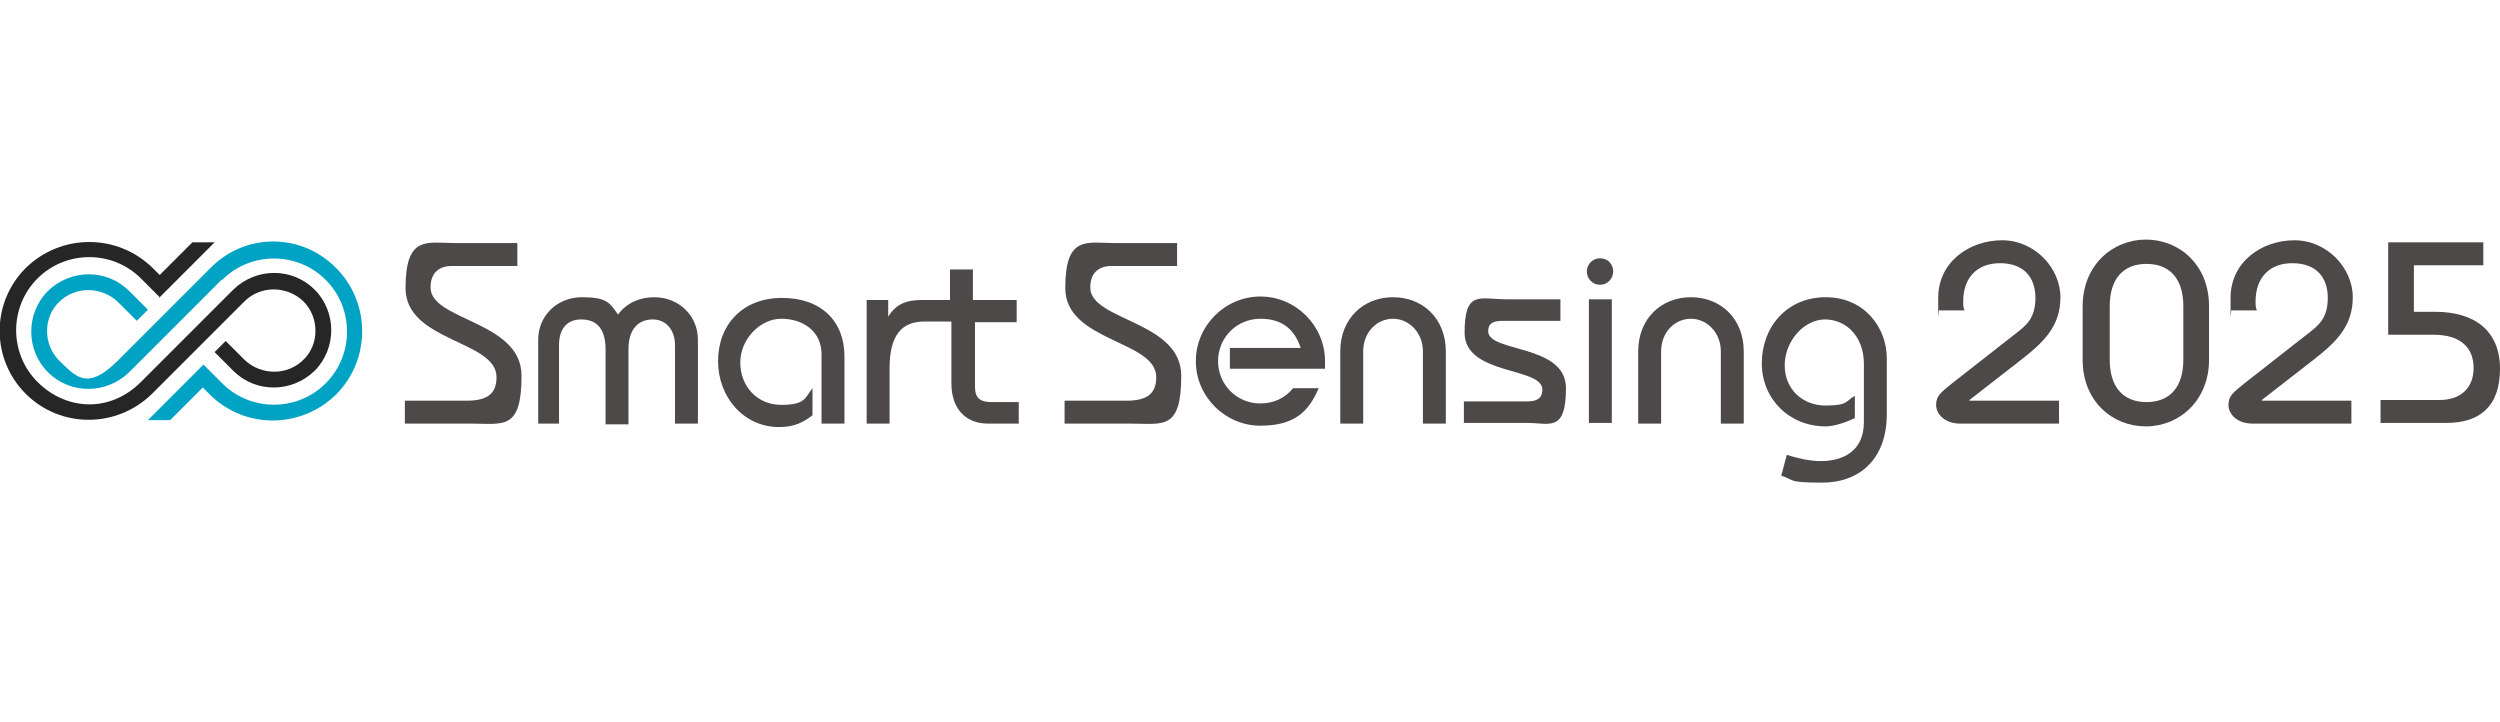 <?xml version="1.0" encoding="UTF-8"?>
<svg xmlns="http://www.w3.org/2000/svg" version="1.1" viewBox="0 0 360 104" width="360" height="104">
  <defs>
    <style>
      .cls-1 {
        fill: #262626;
      }

      .cls-1, .cls-2 {
        fill-rule: evenodd;
      }

      .cls-2 {
        fill: #00a3c4;
      }

      .cls-3 {
        fill: #4c4948;
      }
    </style>
  </defs>
  <!-- Generator: Adobe Illustrator 28.7.1, SVG Export Plug-In . SVG Version: 1.2.0 Build 142)  -->
  <g>
    <g id="_レイヤー_1" data-name="レイヤー_1">
      <g id="_レイヤー_1-2" data-name="_レイヤー_1">
        <g id="_レイヤー_1-2">
          <g>
            <path class="cls-2" d="M32,40.3c4.1-4.1,10.8-4.1,14.9,0,4.1,4.1,4.1,10.8,0,14.9s-10.8,4.1-14.9,0l-2.7-2.7-8,8h3.2l4.7-4.7,1,1c5,5,13.1,5,18.2,0,5-5,5-13.2,0-18.2-5-5.1-13.1-5.1-18.1,0-4.4,4.4-8.8,8.8-13.3,13.3-4.5,4.5-6.1,2.3-8.5,0-2.3-2.3-2.3-6.2,0-8.4,2.3-2.3,6.1-2.3,8.5,0l2.7,2.7,1.6-1.6-2.7-2.7c-3.2-3.2-8.4-3.2-11.7,0-3.2,3.2-3.2,8.5,0,11.7,3.2,3.2,8.4,3.2,11.7,0,4.4-4.4,8.8-8.8,13.3-13.3h0Z"/>
            <path class="cls-1" d="M22.9,42.9l8-8h-3.2l-4.7,4.7-1-1c-5.1-5-13.2-5-18.3,0-5,5-5,13.1,0,18.1,5,5,13.1,5,18.2,0,4.4-4.4,8.8-8.8,13.3-13.3,2.3-2.3,6.1-2.3,8.5,0,2.3,2.3,2.3,6.2,0,8.4-2.3,2.3-6.1,2.3-8.5,0l-2.7-2.7-1.6,1.6,2.7,2.7c3.2,3.2,8.4,3.2,11.7,0,3.2-3.2,3.2-8.5,0-11.7s-8.4-3.2-11.7,0c-4.4,4.4-8.8,8.8-13.3,13.3s-10.8,4.1-14.9,0c-4.1-4.1-4.1-10.8,0-14.9s10.8-4.1,14.9,0l2.7,2.7h-.1Z"/>
            <path class="cls-3" d="M58.3,57.7h8.9c3.1,0,4.3-1.1,4.3-3.4,0-5.3-13.1-5.1-13.1-12.8s3.1-6.5,7.2-6.5h8.9v3.3h-9.4c-1.9,0-3.1,1-3.1,3.1,0,4.8,13.1,4.8,13.1,12.7s-2.6,6.9-7.2,6.9h-9.6s0-3.3,0-3.3Z"/>
            <path class="cls-3" d="M77.5,61v-12.1c0-3.4,2.7-6.1,6.3-6.1s4,.8,5.2,2.5c1.2-1.7,3.2-2.5,5.2-2.5,3.6,0,6.3,2.7,6.3,6.1v12.1h-3.3v-11.3c0-2.2-1.3-3.7-3.2-3.7s-3.5,1.2-3.5,4.3v10.8h-3.3v-10.8c0-3.1-1.4-4.3-3.5-4.3s-3.2,1.4-3.2,3.7v11.3h-3.3.3Z"/>
            <path class="cls-3" d="M118.3,61v-10c0-3.4-2.8-5.1-5.8-5.1s-5.9,2.9-5.9,6.3,2.4,6.1,5.9,6.1,3.4-1,4.5-2.4v3.9c-1.3,1-2.6,1.7-4.8,1.7-5.1,0-8.8-4.3-8.8-9.5s3.5-9.1,9.2-9.1,9,3.4,9,8.4v9.7h-3.4.1Z"/>
            <path class="cls-3" d="M146.4,46.3v-3.1h-6.3v-4.4h-3.3v4.4h-4.1c-2.2,0-3.7.6-4.8,2.4h0v-2.4h-3.1v17.8h3.3v-8c0-4.8,1.8-6.7,5-6.7h3.9v8.9c0,3.5,1.9,5.8,5.3,5.8h4.4v-3.1h-3.9c-1.7,0-2.4-.6-2.4-2.2v-9.3h6.3-.3Z"/>
            <path class="cls-3" d="M153.3,57.7h8.9c3.1,0,4.3-1.1,4.3-3.4,0-5.3-13.1-5.1-13.1-12.8s3.1-6.5,7.2-6.5h8.9v3.3h-9.4c-1.9,0-3.1,1-3.1,3.1,0,4.8,13.1,4.8,13.1,12.7s-2.6,6.9-7.2,6.9h-9.6v-3.3h0Z"/>
            <path class="cls-3" d="M193,61v-10.4c0-4.7,3.3-7.8,7.6-7.8s7.6,3.1,7.6,7.8v10.4h-3.3v-10.4c0-2.7-2-4.7-4.3-4.7s-4.3,1.9-4.3,4.7v10.4h-3.3Z"/>
            <path class="cls-3" d="M210.8,57.8h9.2c1.5,0,2.1-.6,2.1-1.7,0-3.3-11.2-2-11.2-8.2s2.2-4.8,6.1-4.8h7.7v3.1h-8.3c-1.6,0-2.1.5-2.1,1.5,0,3.1,11.2,1.8,11.2,8.2s-2.4,5-5.5,5h-9.2v-3.1h0Z"/>
            <path class="cls-3" d="M230.4,37.2c1.3,0,1.9,1,1.9,1.9s-.7,1.9-1.9,1.9-1.9-1-1.9-1.9.7-1.9,1.9-1.9ZM228.8,61v-17.9h3.3v17.8h-3.3Z"/>
            <path class="cls-3" d="M235.9,61v-10.4c0-4.7,3.3-7.8,7.6-7.8s7.6,3.1,7.6,7.8v10.4h-3.3v-10.4c0-2.7-2-4.7-4.3-4.7s-4.3,1.9-4.3,4.7v10.4h-3.3Z"/>
            <path class="cls-3" d="M267.1,60.2c-1.2.6-3,1.2-4.2,1.2-5.2,0-9.2-3.9-9.2-9.1s3.6-9.5,9.2-9.5,8.8,4.4,8.8,8.8v8c0,6.7-4.1,9.9-9.3,9.9s-3.9-.4-5.9-1l.8-3c1.6.5,3.3.9,4.9.9,3,0,6.2-1.3,6.2-5.6v-8.4c0-4-2.6-6.4-5.6-6.4s-5.8,3.1-5.8,6.6,2.6,5.8,5.9,5.8,2.9-.7,4.2-1.4v3.4h0v-.2Z"/>
            <path class="cls-3" d="M190.8,52c0-5.1-4.2-9.3-9.3-9.3s-9.3,4.2-9.3,9.3,4.2,9.3,9.3,9.3,7-2.2,8.4-5.4h-3.7c-1.1,1.4-2.8,2.2-4.7,2.2-3.4,0-6.1-2.7-6.1-6.1s2.7-6.1,6.1-6.1,5,1.8,5.8,4.2h-10.2v3h13.7s0-1.1,0-1.1Z"/>
            <path class="cls-3" d="M283.6,57.6l7.2-5.6c3.5-2.7,5.9-5,5.9-9.2s-3.7-8.2-8.4-8.2-9.2,3.1-9.2,8.3,0,1.2.2,1.8h3.6c-.2-.4-.2-.8-.2-1.3,0-3.3,1.9-5.5,5.3-5.5s5.1,2,5.1,5-1.4,4-2.8,5.1l-9.2,7.2c-1.6,1.3-2.3,1.8-2.3,3.1s1.2,2.7,3.5,2.7h14.2v-3.3h-13.1.2Z"/>
            <path class="cls-3" d="M325.7,57.6l7.2-5.6c3.5-2.7,5.9-5,5.9-9.2s-3.7-8.2-8.4-8.2-9.2,3.1-9.2,8.3,0,1.2.2,1.8h3.6c-.2-.4-.2-.8-.2-1.3,0-3.3,1.9-5.5,5.3-5.5s5.1,2,5.1,5-1.4,4-2.8,5.1l-9.2,7.2c-1.6,1.3-2.3,1.8-2.3,3.1s1.2,2.7,3.5,2.7h14.2v-3.3h-13.1.2Z"/>
            <path class="cls-3" d="M299.9,44.1c0-5.9,4.3-9.6,9.1-9.6s9.1,3.6,9.1,9.6v7.7c0,5.9-4.3,9.6-9.1,9.6s-9.1-3.6-9.1-9.6c0,0,0-7.7,0-7.7ZM303.8,51.8c0,3.9,1.9,6.1,5.3,6.1s5.3-2.2,5.3-6.1v-7.7c0-3.9-1.9-6.1-5.3-6.1s-5.3,2.2-5.3,6.1v7.7Z"/>
            <path class="cls-3" d="M357.6,34.9v3.3h-10v6.7h3.1c5.6,0,9.3,2.7,9.3,8.2s-3,7.8-7.7,7.8h-9.5v-3.3h8.5c3.2,0,4.9-1.9,4.9-4.6s-1.6-4.8-5.8-4.8h-6.5v-13.3h13.7Z"/>
          </g>
        </g>
      </g>
    </g>
  </g>
</svg>